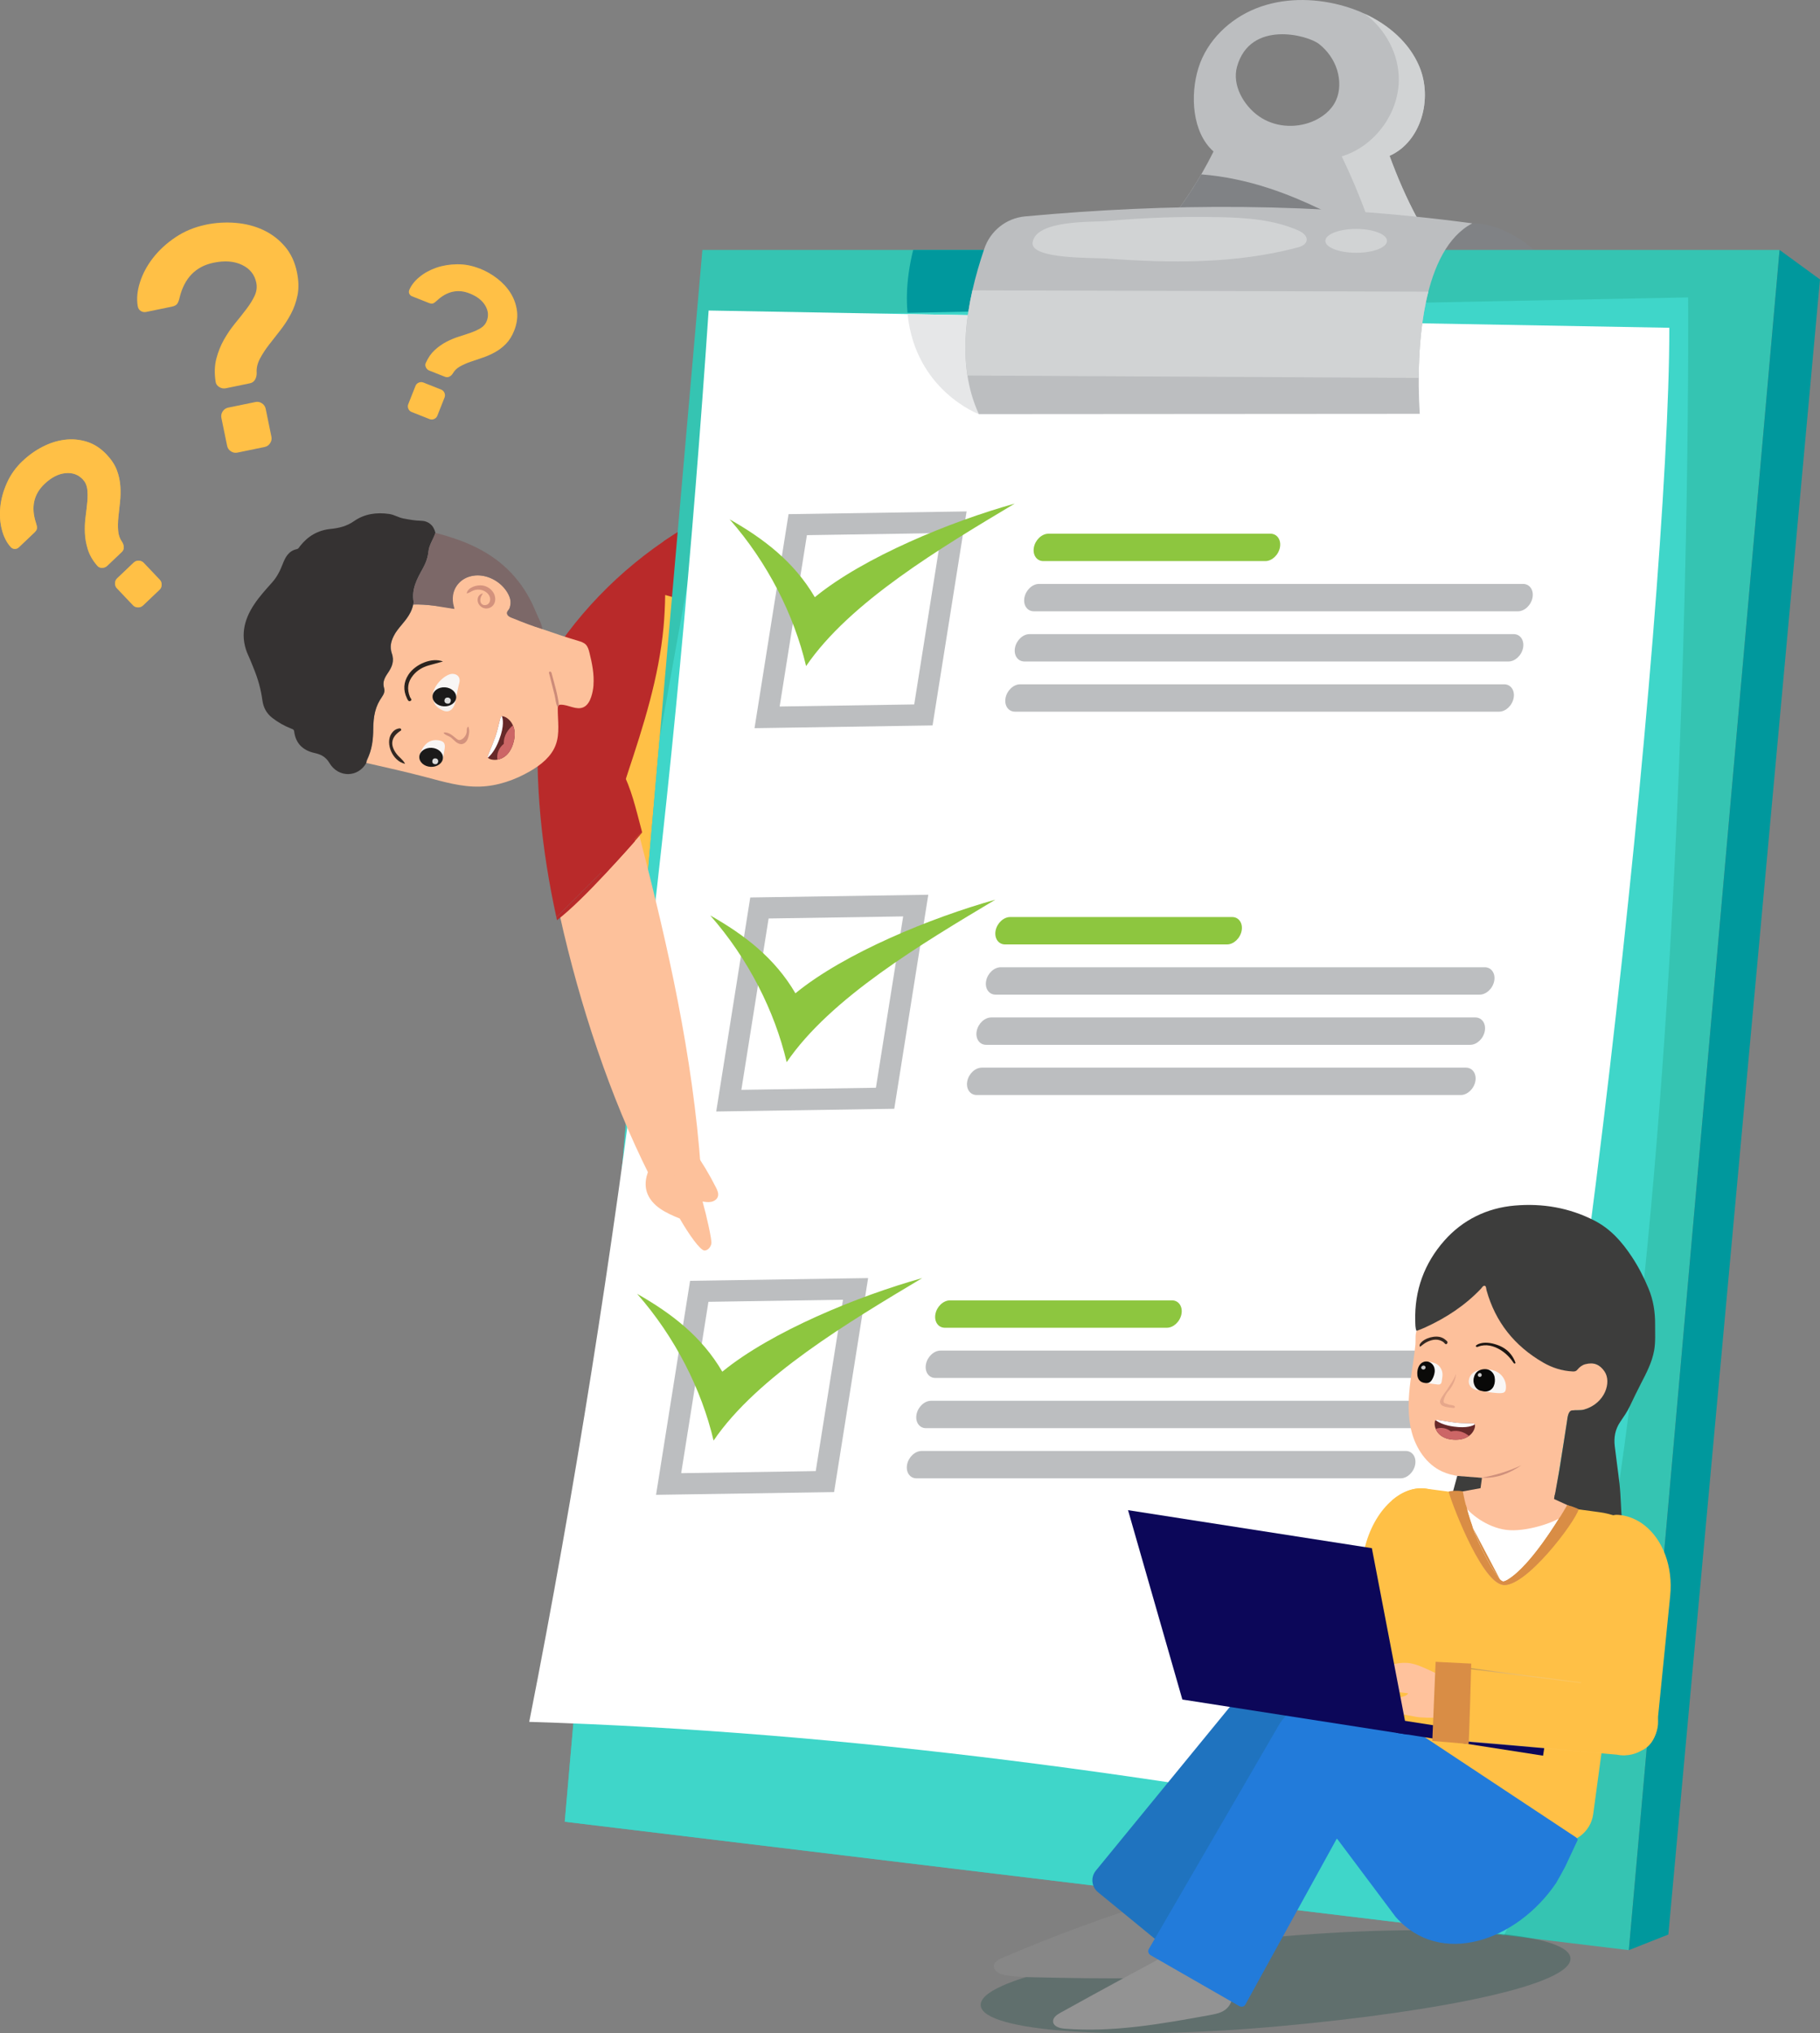 <svg width="556" height="621" viewBox="0 0 556 621" fill="none" xmlns="http://www.w3.org/2000/svg">
<rect x="0" y="0" width="556" height="621" fill="#808080" stroke="none"/>
<g clip-path="url(#clip0_598_2388)">
<path d="M173.361 193.335C185.269 177.554 200.979 164.658 218.77 156.053C222.213 201.815 223.934 247.861 222.931 293.741C210.623 287.326 198.539 280.209 188.286 270.851C178.033 261.493 169.518 249.735 166.108 236.27C162.214 220.883 164.997 204.424 173.361 193.335Z" fill="#B92A2A"/>
<path d="M202.759 165.327C207.138 162.333 211.717 159.632 216.447 157.215C217.717 158.704 218.645 160.519 219.205 162.4C219.213 162.434 219.221 162.476 219.23 162.509C219.597 167.694 219.948 172.879 220.274 178.064C220.299 180.908 220.316 183.751 220.341 186.594L203.219 181.727C203.294 176.266 203.077 170.788 202.768 165.327H202.759Z" fill="#B92A2A"/>
<path d="M191.737 236.212C196.592 221.627 201.288 206.841 202.709 191.537C203.01 188.275 203.16 185.005 203.21 181.727L220.333 186.594C220.45 201.899 220.567 217.194 220.684 232.499C220.75 241.731 220.775 251.232 217.374 259.812C215.712 264.002 213.28 267.824 210.531 271.378C208.985 273.377 204.999 279.858 201.765 279.03C198.932 278.311 197.971 269.296 197.185 266.712C195.665 261.711 193.985 256.751 192.147 251.851C191.186 249.3 190.174 246.691 190.108 243.964C190.049 241.305 190.901 238.729 191.745 236.212H191.737Z" fill="#FFC046"/>
<path d="M449.774 68.217C449.774 68.217 465.066 66.979 479.046 88.472C442.579 80.159 422.925 87.05 422.925 87.05C422.925 87.05 433.27 67.23 449.782 68.217H449.774Z" fill="#808285"/>
<path d="M355.998 80.945C359.45 83.27 363.853 83.496 368.015 83.613C393.519 84.349 419.039 84.131 444.551 83.922C435.635 73.377 429.25 60.565 424.504 47.594C434.172 43.287 437.707 30.174 433.629 20.397C429.551 10.621 419.716 4.215 409.471 1.547C401.031 -0.652 391.872 -0.661 383.758 2.551C375.644 5.754 368.734 12.386 366.126 20.715C363.519 29.044 364.188 40.502 370.731 46.272C366.394 55.028 360.987 63.249 354.67 70.692C351.979 73.862 352.539 78.62 355.99 80.953L355.998 80.945ZM377.909 20.355C381.928 6.013 399.493 10.688 402.97 13.448C405.51 15.455 407.515 18.223 408.485 21.401C409.404 24.428 409.437 27.84 408.117 30.7C406.697 33.786 403.839 35.952 400.772 37.182C395.516 39.281 389.274 38.787 384.602 35.517C379.931 32.248 376.329 26 377.909 20.355Z" fill="#BCBEC0"/>
<path d="M423.326 84.073C419.916 71.604 415.521 59.377 409.889 47.769C419.758 44.767 427.145 34.974 427.328 24.654C427.47 16.692 423.317 8.915 416.933 4.223C424.237 7.61 430.571 13.046 433.629 20.406C437.707 30.182 434.172 43.295 424.504 47.602C429.25 60.573 435.643 73.385 444.551 83.931C437.473 83.989 430.404 84.048 423.326 84.081V84.073Z" fill="#D1D3D4"/>
<path d="M543.649 76.346H214.575L172.526 556.413L497.597 595.635L543.649 76.346Z" fill="#35C4B2"/>
<path d="M299.041 126.49C299.041 126.49 269.343 115.476 278.969 76.346H320.124L299.041 126.49Z" fill="#00989D"/>
<path d="M543.649 76.346L556 85.352L509.672 590.86L497.597 595.635L543.649 76.346Z" fill="#00989D"/>
<path d="M172.526 556.413L201.514 225.482L224.686 96.584L515.706 90.838C515.706 90.838 518.856 469.948 459.509 591.044L172.517 556.413H172.526Z" fill="#3FD6C9"/>
<path d="M509.973 100.113C412.145 98.357 314.308 96.6 216.48 94.844C206.695 239.507 189.732 383.659 161.679 525.913C259.349 528.907 357.503 542.564 453.476 560.929C480.266 463.542 509.973 186.494 509.973 100.121V100.113Z" fill="white"/>
<path d="M311.634 96.55L299.041 126.49C299.041 126.49 279.655 119.314 277.265 95.931C288.721 96.141 300.178 96.341 311.626 96.55H311.634Z" fill="#E6E7E8"/>
<path d="M418.22 71.871C397.496 70.926 376.764 69.981 356.04 69.036C360.101 64.077 363.762 58.8 366.979 53.255C374.057 53.824 381.034 55.312 387.811 57.545C398.474 61.058 408.518 66.218 418.22 71.863V71.871Z" fill="#808285"/>
<path d="M433.738 126.398L299.041 126.49C291.947 111.119 295.039 92.653 300.696 75.969C302.543 70.508 307.389 66.636 313.122 66.101C356.868 62.062 401.641 61.769 449.774 68.217C434.774 76.12 432.401 104.754 433.729 126.398H433.738Z" fill="#BCBEC0"/>
<path d="M297.069 88.689L436.362 89.082C434.273 97.177 433.462 106.485 433.42 115.425L295.557 114.698C294.262 106.301 295.089 97.428 297.069 88.689Z" fill="#D1D3D4"/>
<path d="M372.31 66.318C380.55 66.494 388.989 67.046 396.544 70.349C397.897 70.943 399.427 72.03 399.159 73.485C398.925 74.748 397.48 75.317 396.243 75.635C377.274 80.627 357.436 80.393 338.016 78.963C334.197 78.679 314.626 79.239 315.453 74.037C316.556 67.079 333.578 67.916 338.367 67.489C349.648 66.477 360.987 66.084 372.31 66.327V66.318Z" fill="#D1D3D4"/>
<path d="M414.309 77.215C419.51 77.215 423.727 75.583 423.727 73.569C423.727 71.555 419.51 69.923 414.309 69.923C409.108 69.923 404.892 71.555 404.892 73.569C404.892 75.583 409.108 77.215 414.309 77.215Z" fill="#D1D3D4"/>
<path d="M240.898 157.04L295.289 156.203L284.894 221.568L230.502 222.405L240.898 157.04ZM287.61 162.818L246.505 163.454L238.182 215.789L279.287 215.154L287.61 162.818Z" fill="#BCBEC0"/>
<path d="M222.898 158.62C233.352 164.55 242.636 171.641 248.92 182.404C263.936 170.111 290.401 159.289 309.997 153.812C287.618 167.192 259.616 183.826 246.254 203.446C242.586 187.824 234.513 171.842 222.898 158.62Z" fill="#8DC63F"/>
<path d="M386.558 171.374H318.729C316.707 171.374 315.412 169.5 315.846 167.192C316.281 164.884 318.278 163.011 320.3 163.011H388.129C390.151 163.011 391.446 164.884 391.012 167.192C390.577 169.5 388.58 171.374 386.558 171.374Z" fill="#8DC63F"/>
<path d="M463.72 186.711H315.838C313.815 186.711 312.52 184.838 312.955 182.53C313.389 180.222 315.386 178.348 317.409 178.348H465.291C467.314 178.348 468.609 180.222 468.174 182.53C467.74 184.838 465.743 186.711 463.72 186.711Z" fill="#BCBEC0"/>
<path d="M460.838 202.041H312.955C310.932 202.041 309.637 200.167 310.072 197.859C310.506 195.551 312.503 193.678 314.526 193.678H462.409C464.431 193.678 465.726 195.551 465.292 197.859C464.857 200.167 462.86 202.041 460.838 202.041Z" fill="#BCBEC0"/>
<path d="M457.955 217.37H310.072C308.05 217.37 306.754 215.497 307.189 213.189C307.623 210.88 309.621 209.007 311.643 209.007H459.526C461.548 209.007 462.843 210.88 462.409 213.189C461.974 215.497 459.977 217.37 457.955 217.37Z" fill="#BCBEC0"/>
<path d="M229.199 274.121L283.59 273.285L273.195 338.65L218.803 339.486L229.199 274.121ZM275.911 279.9L234.806 280.535L226.483 332.871L267.588 332.235L275.911 279.9Z" fill="#BCBEC0"/>
<path d="M374.859 288.455H307.03C305.008 288.455 303.713 286.582 304.147 284.274C304.582 281.966 306.579 280.092 308.601 280.092H376.43C378.452 280.092 379.747 281.966 379.313 284.274C378.878 286.582 376.881 288.455 374.859 288.455Z" fill="#8DC63F"/>
<path d="M452.021 303.793H304.139C302.116 303.793 300.821 301.92 301.256 299.611C301.69 297.303 303.687 295.43 305.71 295.43H453.592C455.615 295.43 456.91 297.303 456.475 299.611C456.041 301.92 454.044 303.793 452.021 303.793Z" fill="#BCBEC0"/>
<path d="M449.139 319.122H301.256C299.234 319.122 297.938 317.249 298.373 314.941C298.807 312.633 300.805 310.759 302.827 310.759H450.71C452.732 310.759 454.027 312.633 453.593 314.941C453.158 317.249 451.161 319.122 449.139 319.122Z" fill="#BCBEC0"/>
<path d="M446.256 334.452H298.373C296.351 334.452 295.055 332.578 295.49 330.27C295.924 327.962 297.922 326.089 299.944 326.089H447.827C449.849 326.089 451.144 327.962 450.71 330.27C450.275 332.578 448.278 334.452 446.256 334.452Z" fill="#BCBEC0"/>
<path d="M210.815 391.203L265.206 390.366L254.811 455.731L200.419 456.567L210.815 391.203ZM257.527 396.981L216.422 397.617L208.099 449.952L249.204 449.317L257.527 396.981Z" fill="#BCBEC0"/>
<path d="M356.475 405.537H288.646C286.624 405.537 285.329 403.663 285.763 401.355C286.198 399.047 288.195 397.174 290.217 397.174H358.046C360.068 397.174 361.363 399.047 360.929 401.355C360.494 403.663 358.497 405.537 356.475 405.537Z" fill="#8DC63F"/>
<path d="M433.637 420.874H285.755C283.732 420.874 282.437 419.001 282.872 416.693C283.306 414.385 285.303 412.511 287.326 412.511H435.208C437.231 412.511 438.526 414.385 438.091 416.693C437.657 419.001 435.66 420.874 433.637 420.874Z" fill="#BCBEC0"/>
<path d="M430.755 436.204H282.872C280.849 436.204 279.554 434.331 279.989 432.022C280.423 429.714 282.42 427.841 284.443 427.841H432.326C434.348 427.841 435.643 429.714 435.208 432.022C434.774 434.331 432.777 436.204 430.755 436.204Z" fill="#BCBEC0"/>
<path d="M427.872 451.533H279.989C277.967 451.533 276.671 449.66 277.106 447.352C277.54 445.043 279.538 443.17 281.56 443.17H429.443C431.465 443.17 432.76 445.043 432.326 447.352C431.891 449.66 429.894 451.533 427.872 451.533Z" fill="#BCBEC0"/>
<path d="M216.973 279.599C227.427 285.528 236.711 292.62 242.995 303.383C258.012 291.089 284.476 280.268 304.072 274.79C281.694 288.171 253.691 304.805 240.329 324.424C236.661 308.802 228.589 292.821 216.973 279.599Z" fill="#8DC63F"/>
<path d="M194.637 395.175C205.091 401.104 214.374 408.196 220.658 418.959C235.675 406.666 262.14 395.844 281.735 390.366C259.357 403.747 231.355 420.381 217.993 440C214.324 424.378 206.252 408.397 194.637 395.175Z" fill="#8DC63F"/>
<path d="M211.726 351.085C214.35 354.773 216.698 358.671 218.737 362.718C219.171 363.571 219.597 364.541 219.313 365.453C219.046 366.314 218.193 366.883 217.308 367.067C216.43 367.251 215.519 367.117 214.634 366.983C215.895 371.474 217.5 378.733 217.324 379.787C217.149 380.841 216.347 381.869 215.277 381.953C213.99 382.045 210.489 377.103 207.656 372.177C205.617 371.349 203.511 370.437 201.698 369.191C199.885 367.945 198.305 366.231 197.628 364.14C196.601 360.987 197.754 357.483 199.634 354.748C200.787 353.059 202.233 351.545 204.013 350.533C205.793 349.53 209.737 350.642 211.726 351.085Z" fill="#FDC19B"/>
<path d="M195.347 255.338C204.13 289.133 211.634 322.484 214.124 357.307C208.901 359.156 203.896 359.507 198.389 358.93C186.381 335.062 177.088 306.904 171.03 279.674C179.52 273.168 191.478 259.871 195.347 255.338Z" fill="#FDC19B"/>
<path d="M164.537 218.65C170.303 216.224 183.247 226.72 187.266 231.512C191.286 236.304 193.074 242.534 194.687 248.581C195.18 250.421 195.656 252.269 196.141 254.109L169.969 280.159C165.456 259.553 163.309 238.696 164.537 218.65Z" fill="#B92A2A"/>
<path d="M196.141 254.117C196.158 254.167 196.166 254.217 196.183 254.267C192.314 258.792 178.651 274.548 170.161 281.054C170.094 280.761 170.036 280.46 169.969 280.168L196.141 254.117Z" fill="#B92A2A"/>
<path d="M144.601 203.33L149.809 185.956L139.132 182.75L133.923 200.124L144.601 203.33Z" fill="#FFC29C"/>
<path d="M145.109 205.394C146.086 205.235 153.699 203.697 154.443 195.375C154.919 189.889 152.587 186.829 149.939 185.256C148.576 184.445 147.139 184.01 145.961 183.835C145.075 183.692 144.34 183.81 143.755 184.035C142.058 184.671 141.499 186.327 141.499 186.327C141.499 186.327 141.148 186.887 140.538 187.991L140.521 188.024C139.485 189.906 137.788 193.285 135.967 197.985C134.145 202.66 137.73 204.441 140.939 205.077C142.911 205.486 144.732 205.453 145.109 205.394Z" fill="#B92A2A"/>
<path d="M170.086 213.281C169.935 213.314 169.785 213.339 169.634 213.373C169.76 214.008 169.885 214.644 170.061 215.505C170.545 214.51 170.203 213.916 170.086 213.281ZM168.598 208.096C167.579 204.934 165.966 202.049 164.537 199.072C164.403 198.813 164.153 198.57 163.86 198.771C163.534 198.98 163.785 199.273 163.902 199.515C164.855 201.514 165.824 203.504 166.768 205.511C167.278 206.59 167.52 207.803 168.272 208.773C168.623 208.564 168.673 208.338 168.598 208.096ZM143.061 221.911C142.56 222.212 142.652 222.706 142.627 223.157C142.56 224.403 141.941 225.365 140.88 225.9C139.919 226.385 139.359 225.457 138.682 224.98C137.763 224.336 136.886 223.534 135.49 223.751C136.125 224.604 137.078 224.679 137.721 225.231C138.407 225.825 139.067 226.444 139.802 226.962C140.546 227.489 141.365 227.347 142.067 226.837C143.161 226.042 143.696 223.333 143.061 221.911ZM150.072 220.356C149.98 220.147 149.88 219.879 149.596 219.896C149.278 219.921 149.287 220.205 149.287 220.439C149.328 223.935 148.601 227.272 147.231 230.483C147.081 230.834 146.796 231.236 147.122 231.679C147.624 231.587 147.783 231.136 147.95 230.801C149.17 228.384 149.972 225.833 150.315 223.141C150.431 222.187 150.482 221.251 150.072 220.356ZM121.218 230.358C119.087 227.631 119.404 225.223 122.195 223.308C122.387 223.174 122.655 223.082 122.563 222.789C122.454 222.446 122.137 222.438 121.853 222.488C120.867 222.664 120.131 223.216 119.58 224.052C117.591 227.071 119.972 232.541 123.758 233.285C123.114 232.03 121.986 231.336 121.218 230.358ZM124.761 206.088C123.282 208.372 123.131 210.797 124.309 213.264C124.518 213.699 124.769 214.418 125.396 214.083C126.031 213.757 125.404 213.264 125.245 212.879C124.259 210.462 124.552 208.238 126.231 206.222C127.485 204.717 129.089 203.764 130.969 203.237C132.415 202.835 133.861 202.434 135.306 202.041C131.989 200.736 126.9 202.802 124.761 206.088ZM147.95 178.884C146.12 178.282 143.237 179.544 142.493 181.175C142 181.158 141.866 181.476 141.883 181.878C141.883 181.978 142.033 182.145 142.117 182.145C142.643 182.145 142.735 181.702 142.861 181.317C145.1 179.678 146.696 179.578 148.66 180.966C149.679 181.677 150.022 182.898 149.504 183.952C148.902 185.181 147.983 184.964 147.005 184.512C146.596 183.375 146.621 182.287 147.615 181.25C146.37 181.192 146.203 181.953 146.019 182.672C145.777 183.642 145.819 184.537 146.805 185.123C147.691 185.959 148.744 186.176 149.788 185.599C150.724 185.089 151.309 184.261 151.317 183.074C151.326 181.092 150.064 179.57 147.95 178.884ZM169.609 212.411C169.827 211.34 169.426 210.462 168.765 209.651C168.657 210.68 169.083 211.566 169.551 212.436C169.593 212.486 169.634 212.536 169.668 212.587C169.651 212.528 169.626 212.469 169.609 212.411ZM170.086 213.281C169.935 213.314 169.785 213.339 169.634 213.373C169.76 214.008 169.885 214.644 170.061 215.505C170.545 214.51 170.203 213.916 170.086 213.281ZM169.609 212.411C169.827 211.34 169.426 210.462 168.765 209.651C168.657 210.68 169.083 211.566 169.551 212.436C169.593 212.486 169.634 212.536 169.668 212.587C169.651 212.528 169.626 212.469 169.609 212.411ZM164.537 199.072C164.403 198.813 164.153 198.57 163.86 198.771C163.534 198.98 163.785 199.273 163.902 199.515C164.855 201.514 165.824 203.504 166.768 205.511C167.278 206.59 167.52 207.803 168.272 208.773C168.623 208.564 168.673 208.338 168.598 208.096C167.579 204.934 165.966 202.049 164.537 199.072ZM147.95 178.884C146.12 178.282 143.237 179.544 142.493 181.175C142 181.158 141.866 181.476 141.883 181.878C141.883 181.978 142.033 182.145 142.117 182.145C142.643 182.145 142.735 181.702 142.861 181.317C145.1 179.678 146.696 179.578 148.66 180.966C149.679 181.677 150.022 182.898 149.504 183.952C148.902 185.181 147.983 184.964 147.005 184.512C146.596 183.375 146.621 182.287 147.615 181.25C146.37 181.192 146.203 181.953 146.019 182.672C145.777 183.642 145.819 184.537 146.805 185.123C147.691 185.959 148.744 186.176 149.788 185.599C150.724 185.089 151.309 184.261 151.317 183.074C151.326 181.092 150.064 179.57 147.95 178.884ZM149.596 219.896C149.278 219.921 149.287 220.205 149.287 220.439C149.328 223.935 148.601 227.272 147.231 230.483C147.081 230.834 146.796 231.236 147.122 231.679C147.624 231.587 147.783 231.136 147.95 230.801C149.17 228.384 149.972 225.833 150.315 223.141C150.431 222.187 150.482 221.251 150.072 220.356C149.98 220.147 149.88 219.879 149.596 219.896ZM142.627 223.157C142.56 224.403 141.941 225.365 140.88 225.9C139.919 226.385 139.359 225.457 138.682 224.98C137.763 224.336 136.886 223.534 135.49 223.751C136.125 224.604 137.078 224.679 137.721 225.231C138.407 225.825 139.067 226.444 139.802 226.962C140.546 227.489 141.365 227.347 142.067 226.837C143.161 226.042 143.696 223.333 143.061 221.911C142.56 222.212 142.652 222.706 142.627 223.157ZM124.761 206.088C123.282 208.372 123.131 210.797 124.309 213.264C124.518 213.699 124.769 214.418 125.396 214.083C126.031 213.757 125.404 213.264 125.245 212.879C124.259 210.462 124.552 208.238 126.231 206.222C127.485 204.717 129.089 203.764 130.969 203.237C132.415 202.835 133.861 202.434 135.306 202.041C131.989 200.736 126.9 202.802 124.761 206.088ZM121.218 230.358C119.087 227.631 119.404 225.223 122.195 223.308C122.387 223.174 122.655 223.082 122.563 222.789C122.454 222.446 122.137 222.438 121.853 222.488C120.867 222.664 120.131 223.216 119.58 224.052C117.591 227.071 119.972 232.541 123.758 233.285C123.114 232.03 121.986 231.336 121.218 230.358Z" fill="#FDC19B"/>
<path d="M181.317 209.216C181.225 210.471 180.991 211.7 180.59 212.904C180.164 214.175 179.453 215.472 178.225 216.024C176.077 216.985 173.687 215.237 171.339 215.237C171.072 215.237 170.779 215.271 170.604 215.463C170.42 215.656 170.403 215.957 170.395 216.224C170.345 220.021 171.097 223.968 169.768 227.523C168.448 231.069 165.289 233.594 162.022 235.501C157.309 238.244 152.003 240.101 146.546 240.251C140.972 240.402 135.515 238.788 130.126 237.366C124.059 235.769 117.942 234.389 111.825 233.009C112.886 230.709 113.572 228.233 113.839 225.716C114.24 221.911 113.764 217.813 115.677 214.502C116.354 213.331 117.34 212.227 117.374 210.872C117.39 210.203 117.165 209.542 117.148 208.873C117.106 206.615 119.404 204.984 119.881 202.777C120.265 200.995 119.396 199.181 119.421 197.357C119.454 194.322 121.803 191.997 123.566 189.781C124.485 188.627 125.379 187.397 125.864 185.984C125.981 185.633 126.056 185.281 126.14 184.93C126.206 184.662 126.19 184.662 126.465 184.646C126.741 184.629 127.067 184.646 127.36 184.654C128.504 184.679 129.649 184.729 130.794 184.813C133.51 185.014 136.217 185.39 138.891 185.942C136.936 182.689 138.9 178.039 142.359 176.467C145.819 174.895 150.064 176.015 152.964 178.474C155.22 180.381 156.849 183.684 155.437 186.277C155.195 186.72 154.86 187.213 155.028 187.69C155.17 188.083 155.596 188.284 155.98 188.443C162.749 191.202 169.643 193.636 176.646 195.735C177.456 195.978 178.3 196.237 178.91 196.831C179.579 197.483 179.846 198.436 180.072 199.348C180.882 202.568 181.551 205.955 181.3 209.224L181.317 209.216Z" fill="#FDC19B"/>
<path d="M133.017 162.752C132.398 164.692 131.087 166.406 130.886 168.438C130.702 170.345 130.034 172.076 129.156 173.649C127.385 176.835 125.672 179.954 126.357 183.793C126.407 184.06 126.282 184.353 126.231 184.638C125.73 186.996 124.368 188.878 122.847 190.667C121.895 191.796 120.934 192.917 120.282 194.255C119.454 195.961 118.953 197.667 119.705 199.599C120.541 201.765 119.739 203.739 118.519 205.511C117.499 206.975 116.747 208.388 117.357 210.262C117.624 211.098 117.299 211.984 116.78 212.695C114.666 215.639 114.014 218.942 114.023 222.513C114.031 225.8 113.68 229.078 112.084 232.072C111.942 232.348 111.959 232.716 111.9 233.042C109.393 237.5 103.368 237.625 100.644 233.051C99.499 231.127 98.029 230.416 96.057 229.981C92.572 229.195 90.332 227.105 89.873 223.433C89.798 222.773 89.405 222.722 88.97 222.547C86.881 221.727 84.934 220.632 83.163 219.252C81.4 217.872 80.447 216.082 80.146 213.816C79.703 210.504 78.792 207.301 77.522 204.207C76.996 202.936 76.519 201.631 75.934 200.385C73.26 194.715 74.355 189.488 77.723 184.495C79.319 182.112 81.241 180.013 83.138 177.889C84.583 176.266 85.553 174.376 86.321 172.369C87.149 170.228 88.143 168.254 90.683 167.719C91.201 167.611 91.41 167.125 91.695 166.757C94.076 163.73 97.168 161.932 101.004 161.556C103.586 161.296 105.942 160.719 108.165 159.164C111.365 156.923 115.084 156.421 118.945 156.99C120.466 157.215 121.761 158.093 123.273 158.369C125.003 158.687 126.716 159.022 128.488 159.047C130.861 159.072 132.499 160.452 133.017 162.752Z" fill="#353232"/>
<path d="M165.699 192.139C162.883 191.311 159.674 190.073 157.133 189.02C156.331 188.685 155.47 188.51 155.002 187.757C154.434 186.829 155.571 186.31 155.771 185.482C156.147 183.952 156.047 183.191 155.596 182.154C153.925 178.282 149.479 175.355 145.217 175.764C140.178 176.241 137.279 180.515 138.674 185.315C138.724 185.482 138.758 185.666 138.833 185.992C134.571 185.415 130.468 184.37 126.231 184.637C126.282 184.353 126.407 184.06 126.357 183.793C125.672 179.954 127.385 176.835 129.156 173.649C130.034 172.076 130.702 170.345 130.886 168.438C131.087 166.406 132.398 164.692 133.017 162.752C137.989 164.031 142.844 165.67 147.34 168.179C155.028 172.478 160.459 178.817 163.743 186.996C164.395 188.618 165.465 190.366 165.699 192.139Z" fill="#7C6868"/>
<path d="M135.315 202.041C133.869 202.442 132.415 202.835 130.97 203.237C129.098 203.764 127.485 204.717 126.231 206.222C124.56 208.238 124.259 210.454 125.245 212.879C125.404 213.264 126.031 213.757 125.396 214.083C124.769 214.41 124.518 213.69 124.309 213.256C123.123 210.788 123.273 208.372 124.761 206.08C126.9 202.793 131.989 200.728 135.306 202.032L135.315 202.041Z" fill="#2A231E"/>
<path d="M139.368 212.954C137.337 210.437 136.059 210.914 132.181 212.244C132.566 208.94 136.276 205.754 138.265 205.812C139.936 205.863 140.763 207.092 140.295 208.673C140.003 209.668 139.577 211.934 139.359 212.954H139.368Z" fill="#F8F6F5"/>
<path d="M135.248 231.972C134.128 228.861 131.613 228.878 128.195 230.5C129.248 227.59 131.07 225.608 134.078 226.134C135.574 226.394 136.067 227.054 135.85 228.618C135.691 229.747 135.449 230.86 135.248 231.98V231.972Z" fill="#F8F5F4"/>
<path d="M123.758 233.293C119.973 232.549 117.591 227.079 119.588 224.06C120.14 223.232 120.867 222.672 121.861 222.497C122.145 222.446 122.463 222.446 122.563 222.798C122.655 223.09 122.388 223.182 122.195 223.316C119.404 225.231 119.095 227.64 121.218 230.358C121.986 231.345 123.115 232.03 123.758 233.293Z" fill="#322822"/>
<path d="M489.517 426.871C487.929 428.786 485.698 430.391 483.216 430.692C481.912 430.851 480.174 430.416 479.422 431.487C479.08 431.972 478.979 432.582 478.887 433.168C477.509 441.765 476.121 450.362 474.743 458.968C473.272 457.956 471.375 457.864 469.587 457.897C467.798 457.931 465.952 458.056 464.297 457.379C462.643 456.701 461.28 454.928 461.732 453.206C455.247 450.069 447.15 452.445 440.598 449.459C435.802 447.276 432.593 442.451 431.256 437.349C429.919 432.248 430.237 426.862 430.913 421.635C431.39 417.989 432.042 414.368 432.401 410.705C432.535 409.375 432.184 406.992 433.061 405.963C433.83 405.077 436.22 404.55 437.298 404.015C443.498 400.895 449.13 396.638 453.818 391.512C456.342 403.136 464.79 413.306 475.745 417.922C477.116 418.499 478.587 418.692 480.032 418.332C481.478 417.964 482.614 417.103 484.001 416.567C486.425 415.631 489.383 416.977 490.578 419.294C491.765 421.602 491.288 424.571 489.709 426.636C489.65 426.72 489.584 426.795 489.517 426.879V426.871Z" fill="#FDC09B"/>
<path d="M147.122 231.688C146.797 231.244 147.081 230.834 147.231 230.492C148.61 227.28 149.328 223.943 149.287 220.439C149.287 220.214 149.278 219.929 149.596 219.904C149.88 219.879 149.989 220.147 150.081 220.356C150.482 221.251 150.44 222.187 150.315 223.141C149.972 225.833 149.17 228.384 147.95 230.801C147.783 231.144 147.624 231.587 147.114 231.688H147.122Z" fill="#FDC19B"/>
<path d="M143.061 221.92C143.454 222.873 143.379 223.968 143.12 224.964C142.986 225.482 142.794 225.992 142.476 226.419C142.159 226.845 141.691 227.188 141.164 227.263C140.437 227.372 139.727 226.988 139.159 226.519C138.591 226.051 138.114 225.474 137.496 225.081C136.994 224.763 135.674 224.403 135.524 223.759C136.209 223.567 137.045 223.902 137.63 224.244C138.273 224.621 138.833 225.139 139.418 225.608C139.643 225.783 139.877 225.967 140.162 226.017C140.504 226.084 140.863 225.942 141.156 225.758C141.975 225.24 142.526 224.32 142.593 223.358C142.61 223.099 142.593 222.831 142.643 222.572C142.694 222.313 142.819 222.053 143.044 221.928L143.061 221.92Z" fill="#D3927D"/>
<path d="M170.278 215.823C169.735 214.727 169.726 213.49 169.442 212.336C168.907 210.186 168.348 208.037 167.804 205.888C167.738 205.628 167.545 205.294 167.905 205.152C168.231 205.018 168.431 205.302 168.506 205.587C169.334 208.781 170.345 211.934 170.729 215.229C170.754 215.48 170.662 215.689 170.278 215.831V215.823Z" fill="#CC8B79"/>
<path d="M132.365 213.816C133.092 214.226 133.961 215.087 134.738 215.396C136.267 216.007 137.989 214.502 139.267 213.598C138.883 216.249 137.488 218.106 135.081 216.902C133.995 216.358 132.866 215.748 132.373 213.824L132.365 213.816Z" fill="#F5F1EF"/>
<path d="M151.292 183.074C151.276 183.659 151.117 184.228 150.782 184.704C150.214 185.516 149.178 185.959 148.2 185.825C147.223 185.691 146.354 184.964 146.036 184.027C145.844 183.458 145.852 182.814 146.111 182.279C146.37 181.744 146.905 181.326 147.498 181.259C147.189 181.769 146.88 182.287 146.763 182.864C146.646 183.442 146.763 184.111 147.198 184.504C147.724 184.98 148.61 184.922 149.145 184.453C149.679 183.985 149.855 183.182 149.679 182.497C149.504 181.811 149.028 181.225 148.443 180.816C147.315 180.021 145.777 179.862 144.515 180.397C143.855 180.682 143.262 181.133 142.56 181.259C142.927 179.319 145.735 178.583 147.407 178.825C148.927 179.051 150.331 180.046 150.958 181.443C151.184 181.953 151.309 182.522 151.292 183.082V183.074Z" fill="#D3927D"/>
<path d="M139.367 213.02C139.45 211.415 137.9 210.03 135.904 209.926C133.909 209.822 132.224 211.04 132.14 212.645C132.057 214.25 133.607 215.635 135.603 215.739C137.599 215.842 139.284 214.625 139.367 213.02Z" fill="#1B1A1A"/>
<path d="M135.322 231.501C135.405 229.895 133.855 228.51 131.859 228.407C129.864 228.303 128.179 229.52 128.095 231.125C128.012 232.731 129.562 234.116 131.558 234.219C133.554 234.323 135.239 233.106 135.322 231.501Z" fill="#1B1A1A"/>
<path d="M137.003 213.063C137.563 213.256 137.838 213.64 137.688 214.234C137.554 214.761 137.153 215.003 136.61 214.911C136.008 214.803 135.674 214.393 135.799 213.799C135.916 213.214 136.359 212.98 137.003 213.063Z" fill="#DBDBDB"/>
<path d="M457.094 451.717C457.261 451.784 461.673 451.993 461.832 452.051C461.982 452.896 462.216 453.741 462.258 454.594C462.325 455.698 462.977 456.041 463.963 456.199C466.904 456.676 469.879 456.751 472.829 457.103C473.238 457.153 473.665 457.011 474.082 457.002C474.743 456.977 474.993 456.634 475.102 456.024C475.545 453.415 476.088 450.822 476.506 448.204C477.375 442.819 477.868 439.532 478.703 434.146C478.837 433.26 479.004 430.927 480.208 430.784C481.687 430.609 482.807 430.851 484.01 430.492C490.319 428.635 492.416 422.145 490.16 418.867C488.723 416.785 486.968 415.999 484.327 416.668C483.341 416.919 482.531 417.554 481.904 418.324C481.495 418.842 481.06 418.917 480.425 418.884C477.191 418.725 474.166 417.747 471.433 416.166C462.617 411.073 456.81 403.714 454.127 394.088C453.994 393.603 454.052 392.833 453.568 392.716C453.083 392.608 452.74 393.285 452.389 393.653C447.576 398.704 441.835 402.493 435.443 405.411C434.665 405.762 433.671 406.181 432.752 406.498C432.334 405.796 432.376 404.291 432.351 403.488C432.083 394.18 435.1 385.875 441.234 378.934C446.782 372.645 454.186 368.949 462.768 368.213C471.225 367.485 479.397 368.865 487.068 372.796C492.057 375.355 495.483 379.302 498.458 383.768C500.522 386.871 502.21 390.149 503.622 393.569C505.085 397.09 505.653 400.745 505.628 404.533C505.603 407.176 505.795 409.827 505.335 412.453C504.683 416.107 502.962 419.369 501.282 422.622C500.121 424.889 499.001 427.163 497.923 429.463C497.129 431.186 496.001 432.766 494.932 434.347C493.411 436.605 492.993 439.055 493.302 441.715C493.745 445.579 494.322 449.417 494.756 453.272C495.182 457.044 495.157 460.866 495.533 464.638C496.043 469.664 497.046 474.615 498.358 479.507C498.625 480.494 498.776 481.481 498.817 482.493C498.876 483.747 497.572 485.194 496.026 485.102C490.586 484.801 485.38 483.496 480.233 481.849C475.127 480.218 469.971 478.729 464.606 478.269C459.049 477.801 453.476 477.776 447.894 478.102C443.891 478.345 439.888 478.152 435.894 477.717C435.468 477.676 435.05 477.609 434.64 477.5C432.919 477.04 432.367 475.786 433.312 474.33C434.097 473.134 434.899 471.947 435.86 470.885C440.348 465.909 442.838 460.005 444.401 453.657C444.551 453.038 445.011 451.399 445.186 450.789" fill="#3D3D3C"/>
<path d="M133.878 232.582C133.744 233.218 133.385 233.477 132.833 233.402C132.273 233.327 131.997 232.942 132.081 232.39C132.164 231.838 132.541 231.57 133.1 231.646C133.669 231.729 133.886 232.114 133.878 232.582Z" fill="#DBDBDB"/>
<path d="M151.969 232.014C153.707 231.729 155.755 230.475 156.782 227.063C157.501 224.679 157.292 222.856 156.699 221.535C155.805 219.519 154.041 218.675 153.331 218.767C153.264 218.767 153.206 218.792 153.156 218.817C152.738 219.043 152.32 222.195 151.317 225.081C150.281 228.066 148.835 230.885 149.019 231.353C149.019 231.37 149.036 231.386 149.044 231.411C149.295 231.83 150.523 232.256 151.961 232.022L151.969 232.014Z" fill="#672929"/>
<path d="M149.044 231.403C150.005 230.609 151.367 228.995 152.529 225.858C154.108 221.593 153.624 219.494 153.323 218.758C153.256 218.758 153.197 218.783 153.147 218.809C152.73 219.034 152.312 222.187 151.309 225.072C150.273 228.058 148.827 230.876 149.011 231.345C149.011 231.361 149.028 231.378 149.036 231.403H149.044Z" fill="white"/>
<path d="M151.969 232.014C153.707 231.729 155.755 230.475 156.782 227.063C157.501 224.679 157.292 222.856 156.699 221.535C155.479 222.547 153.808 224.437 153.916 227.188C152.445 228.3 151.627 230.299 151.969 232.014Z" fill="#CC6666"/>
<path d="M62.865 68.635C65.898 68.008 68.932 67.824 71.965 68.075C75.007 68.325 77.806 69.036 80.363 70.224C82.929 71.411 85.126 73.076 86.982 75.216C88.828 77.357 90.082 80.008 90.725 83.17C91.252 85.746 91.31 88.07 90.901 90.144C90.483 92.21 89.806 94.133 88.862 95.906C87.918 97.679 86.831 99.352 85.611 100.908C84.383 102.471 83.23 103.952 82.143 105.348C81.057 106.753 80.138 108.167 79.386 109.597C78.633 111.027 78.316 112.473 78.416 113.929C78.433 114.665 78.266 115.334 77.923 115.944C77.581 116.555 77.054 116.931 76.344 117.073L68.999 118.587C68.288 118.737 67.612 118.604 66.96 118.202C66.308 117.801 65.94 117.24 65.857 116.513C65.472 113.97 65.547 111.654 66.091 109.555C66.634 107.464 67.411 105.524 68.422 103.734C69.433 101.945 70.57 100.289 71.831 98.75C73.093 97.211 74.255 95.748 75.308 94.351C76.361 92.963 77.196 91.608 77.798 90.312C78.408 89.015 78.567 87.686 78.291 86.331C77.79 83.88 76.344 82.074 73.954 80.92C71.564 79.766 68.664 79.54 65.247 80.243C59.773 81.372 56.305 84.943 54.851 90.956C54.676 91.733 54.442 92.335 54.166 92.762C53.882 93.189 53.322 93.49 52.486 93.665L44.657 95.279C44.08 95.396 43.537 95.304 43.035 95.003C42.534 94.702 42.225 94.234 42.091 93.582C41.69 91.315 41.916 88.865 42.751 86.239C43.587 83.613 44.924 81.121 46.754 78.762C48.592 76.404 50.874 74.305 53.623 72.457C56.372 70.617 59.447 69.346 62.865 68.643V68.635ZM78.023 122.785C78.734 122.643 79.394 122.768 80.012 123.178C80.639 123.588 81.015 124.148 81.165 124.859L82.912 133.373C83.062 134.083 82.929 134.752 82.519 135.371C82.11 135.999 81.55 136.375 80.848 136.525L72.533 138.24C71.823 138.382 71.155 138.257 70.536 137.847C69.909 137.437 69.533 136.877 69.383 136.166L67.636 127.652C67.495 126.941 67.62 126.281 68.029 125.654C68.439 125.035 68.999 124.65 69.709 124.499L78.023 122.793V122.785Z" fill="#FFC046"/>
<path d="M146.496 81.999C148.476 82.785 150.306 83.822 151.961 85.118C153.624 86.415 154.969 87.886 155.997 89.542C157.025 91.198 157.668 92.996 157.927 94.928C158.186 96.868 157.902 98.867 157.092 100.941C156.423 102.63 155.571 103.993 154.551 105.03C153.532 106.067 152.412 106.92 151.192 107.589C149.98 108.259 148.719 108.81 147.423 109.245C146.128 109.689 144.9 110.098 143.738 110.5C142.577 110.893 141.515 111.37 140.538 111.913C139.568 112.457 138.833 113.168 138.34 114.046C138.072 114.481 137.722 114.798 137.295 115.024C136.869 115.242 136.418 115.258 135.958 115.083L131.145 113.176C130.677 112.992 130.334 112.657 130.109 112.181C129.883 111.704 129.883 111.236 130.109 110.792C130.844 109.178 131.763 107.865 132.875 106.87C133.978 105.867 135.164 105.039 136.418 104.386C137.671 103.734 138.958 103.207 140.27 102.798C141.582 102.388 142.802 101.978 143.939 101.577C145.075 101.175 146.061 100.707 146.905 100.188C147.749 99.661 148.342 98.959 148.693 98.072C149.329 96.467 149.178 94.878 148.234 93.305C147.29 91.733 145.702 90.504 143.462 89.618C139.877 88.196 136.527 88.948 133.41 91.867C133.017 92.243 132.658 92.511 132.332 92.645C132.006 92.787 131.571 92.745 131.02 92.528L125.889 90.496C125.504 90.345 125.229 90.086 125.053 89.726C124.878 89.367 124.878 88.974 125.045 88.547C125.672 87.084 126.725 85.754 128.204 84.558C129.674 83.354 131.396 82.425 133.343 81.756C135.298 81.087 137.412 80.744 139.685 80.719C141.967 80.694 144.223 81.129 146.462 82.016L146.496 81.999ZM134.772 118.997C135.231 119.181 135.566 119.507 135.774 119.983C135.975 120.46 135.983 120.928 135.808 121.388L133.602 126.966C133.418 127.435 133.092 127.769 132.616 127.97C132.139 128.179 131.68 128.179 131.212 127.995L125.764 125.837C125.296 125.653 124.961 125.327 124.761 124.859C124.56 124.382 124.544 123.914 124.727 123.454L126.933 117.876C127.117 117.416 127.443 117.081 127.919 116.872C128.387 116.672 128.864 116.655 129.323 116.839L134.772 118.997Z" fill="#FFC046"/>
<g opacity="0.2">
<path d="M146.496 81.999C148.476 82.785 150.306 83.822 151.961 85.118C153.624 86.415 154.969 87.886 155.997 89.542C157.025 91.198 157.668 92.996 157.927 94.928C158.186 96.868 157.902 98.867 157.092 100.941C156.423 102.63 155.571 103.993 154.551 105.03C153.532 106.067 152.412 106.92 151.192 107.589C149.98 108.259 148.719 108.81 147.423 109.245C146.128 109.689 144.9 110.098 143.738 110.5C142.577 110.893 141.515 111.37 140.538 111.913C139.568 112.457 138.833 113.168 138.34 114.046C138.072 114.481 137.722 114.798 137.295 115.024C136.869 115.242 136.418 115.258 135.958 115.083L131.145 113.176C130.677 112.992 130.334 112.657 130.109 112.181C129.883 111.704 129.883 111.236 130.109 110.792C130.844 109.178 131.763 107.865 132.875 106.87C133.978 105.867 135.164 105.039 136.418 104.386C137.671 103.734 138.958 103.207 140.27 102.798C141.582 102.388 142.802 101.978 143.939 101.577C145.075 101.175 146.061 100.707 146.905 100.188C147.749 99.661 148.342 98.959 148.693 98.072C149.329 96.467 149.178 94.878 148.234 93.305C147.29 91.733 145.702 90.504 143.462 89.618C139.877 88.196 136.527 88.948 133.41 91.867C133.017 92.243 132.658 92.511 132.332 92.645C132.006 92.787 131.571 92.745 131.02 92.528L125.889 90.496C125.504 90.345 125.229 90.086 125.053 89.726C124.878 89.367 124.878 88.974 125.045 88.547C125.672 87.084 126.725 85.754 128.204 84.558C129.674 83.354 131.396 82.425 133.343 81.756C135.298 81.087 137.412 80.744 139.685 80.719C141.967 80.694 144.223 81.129 146.462 82.016L146.496 81.999ZM134.772 118.997C135.231 119.181 135.566 119.507 135.774 119.983C135.975 120.46 135.983 120.928 135.808 121.388L133.602 126.966C133.418 127.435 133.092 127.769 132.616 127.97C132.139 128.179 131.68 128.179 131.212 127.995L125.764 125.837C125.296 125.653 124.961 125.327 124.761 124.859C124.56 124.382 124.544 123.914 124.727 123.454L126.933 117.876C127.117 117.416 127.443 117.081 127.919 116.872C128.387 116.672 128.864 116.655 129.323 116.839L134.772 118.997Z" fill="#FFC046"/>
</g>
<path d="M40.838 171.834C41.272 171.424 41.79 171.232 42.392 171.248C43.002 171.265 43.512 171.491 43.913 171.917L48.801 177.069C49.211 177.504 49.403 178.022 49.386 178.624C49.37 179.235 49.152 179.745 48.718 180.147L43.687 184.93C43.253 185.34 42.743 185.532 42.133 185.516C41.523 185.499 41.013 185.281 40.612 184.847L35.724 179.695C35.314 179.268 35.122 178.75 35.139 178.139C35.155 177.529 35.373 177.027 35.807 176.617L40.838 171.834ZM6.936 140.782C8.766 139.043 10.796 137.596 13.011 136.458C15.234 135.321 17.482 134.602 19.771 134.318C22.061 134.033 24.309 134.234 26.523 134.92C28.738 135.605 30.743 136.902 32.556 138.817C34.036 140.381 35.08 141.97 35.69 143.584C36.3 145.198 36.651 146.829 36.76 148.468C36.868 150.107 36.835 151.738 36.66 153.352C36.484 154.966 36.317 156.496 36.166 157.943C36.016 159.39 35.991 160.77 36.091 162.083C36.191 163.404 36.593 164.541 37.286 165.511C37.612 166.013 37.788 166.557 37.813 167.125C37.838 167.694 37.629 168.188 37.203 168.597L32.757 172.821C32.331 173.23 31.796 173.431 31.169 173.439C30.543 173.439 30.041 173.214 29.674 172.745C28.303 171.148 27.359 169.5 26.832 167.811C26.306 166.122 26.005 164.441 25.938 162.76C25.871 161.087 25.938 159.44 26.155 157.826C26.364 156.212 26.54 154.698 26.674 153.268C26.807 151.846 26.799 150.55 26.657 149.379C26.515 148.217 26.055 147.222 25.278 146.402C23.874 144.922 22.086 144.295 19.93 144.52C17.774 144.746 15.66 145.85 13.596 147.807C10.278 150.96 9.409 154.941 10.997 159.741C11.206 160.36 11.315 160.878 11.298 161.288C11.29 161.706 11.03 162.158 10.521 162.643L5.774 167.15C5.423 167.485 5.014 167.652 4.538 167.661C4.061 167.661 3.635 167.477 3.267 167.084C2.006 165.679 1.103 163.889 0.552 161.698C2.31136e-05 159.515 -0.15 157.207 0.1 154.773C0.351 152.348 1.036 149.898 2.148 147.431C3.259 144.964 4.847 142.747 6.919 140.782H6.936Z" fill="#FFC046"/>
<g opacity="0.6">
<path d="M40.838 171.834C41.272 171.424 41.79 171.232 42.392 171.248C43.002 171.265 43.512 171.491 43.913 171.917L48.801 177.069C49.211 177.504 49.403 178.022 49.386 178.624C49.37 179.235 49.152 179.745 48.718 180.147L43.687 184.93C43.253 185.34 42.743 185.532 42.133 185.516C41.523 185.499 41.013 185.281 40.612 184.847L35.724 179.695C35.314 179.268 35.122 178.75 35.139 178.139C35.155 177.529 35.373 177.027 35.807 176.617L40.838 171.834ZM6.936 140.782C8.766 139.043 10.796 137.596 13.011 136.458C15.234 135.321 17.482 134.602 19.771 134.318C22.061 134.033 24.309 134.234 26.523 134.92C28.738 135.605 30.743 136.902 32.556 138.817C34.036 140.381 35.08 141.97 35.69 143.584C36.3 145.198 36.651 146.829 36.76 148.468C36.868 150.107 36.835 151.738 36.66 153.352C36.484 154.966 36.317 156.496 36.166 157.943C36.016 159.39 35.991 160.77 36.091 162.083C36.191 163.404 36.593 164.541 37.286 165.511C37.612 166.013 37.788 166.557 37.813 167.125C37.838 167.694 37.629 168.188 37.203 168.597L32.757 172.821C32.331 173.23 31.796 173.431 31.169 173.439C30.543 173.439 30.041 173.214 29.674 172.745C28.303 171.148 27.359 169.5 26.832 167.811C26.306 166.122 26.005 164.441 25.938 162.76C25.871 161.087 25.938 159.44 26.155 157.826C26.364 156.212 26.54 154.698 26.674 153.268C26.807 151.846 26.799 150.55 26.657 149.379C26.515 148.217 26.055 147.222 25.278 146.402C23.874 144.922 22.086 144.295 19.93 144.52C17.774 144.746 15.66 145.85 13.596 147.807C10.278 150.96 9.409 154.941 10.997 159.741C11.206 160.36 11.315 160.878 11.298 161.288C11.29 161.706 11.03 162.158 10.521 162.643L5.774 167.15C5.423 167.485 5.014 167.652 4.538 167.661C4.061 167.661 3.635 167.477 3.267 167.084C2.006 165.679 1.103 163.889 0.552 161.698C2.31136e-05 159.515 -0.15 157.207 0.1 154.773C0.351 152.348 1.036 149.898 2.148 147.431C3.259 144.964 4.847 142.747 6.919 140.782H6.936Z" fill="#FFC046"/>
</g>
<path opacity="0.38" d="M391.322 618.828C441.242 614.255 480.495 606.051 479.76 598.02C479.026 589.989 437.962 587.187 388.041 591.76C338.121 596.333 298.868 604.537 299.602 612.567C300.337 620.598 341.401 623.401 391.322 618.828Z" fill="#2E5650"/>
<path d="M451.303 462.622C450.66 464.454 449.907 466.386 448.679 468.092C448.487 468.359 448.253 468.577 447.91 468.418C447.518 468.234 447.509 467.891 447.618 467.531C448.228 465.625 448.972 463.776 449.857 461.987C450.075 461.552 450.401 461.033 451.011 461.259C451.604 461.476 451.32 462.045 451.303 462.631V462.622Z" fill="#3D3D3C"/>
<path d="M461.222 452.838C461.339 452.612 461.531 452.495 461.757 452.629C461.966 452.754 461.907 452.921 461.707 453.038C461.548 452.971 461.381 452.905 461.222 452.846V452.838Z" fill="#CF907C"/>
<path d="M453.409 424.997C456.367 424.303 455.698 420.799 454.228 418.232C458.715 418.399 460.395 421.727 460.019 424.312C459.902 425.139 459.476 425.415 458.732 425.491C457.453 425.625 454.662 425.198 453.409 424.997Z" fill="#F9F7F6"/>
<path d="M442.128 435.409C440.423 435.292 438.735 434.69 437.197 433.686C436.888 433.486 436.429 433.243 436.729 432.8C437.005 432.398 437.356 432.8 437.64 432.925C441.208 434.514 444.885 434.799 448.671 433.912C449.582 433.695 450.342 433.159 451.111 432.633C451.428 432.415 451.921 432.047 452.222 432.524C452.481 432.934 451.955 433.168 451.671 433.402C449.481 435.125 446.414 436.12 442.144 435.409H442.128Z" fill="#FDC09B"/>
<path d="M435.927 422.438C438.083 421.259 438.459 418.541 436.312 415.873C437.95 416.116 439.721 416.475 440.49 418.675C440.866 419.745 440.573 420.916 440.423 422.02C440.323 422.723 439.821 422.957 439.153 422.865C438.2 422.731 436.88 422.58 435.927 422.438Z" fill="#F9F7F6"/>
<path d="M433.813 411.349C433.546 410.931 433.704 410.622 433.905 410.346C435.158 408.623 438.601 407.703 440.54 408.573C440.816 408.698 441.108 408.832 441.334 409.033C441.743 409.392 442.529 409.785 442.078 410.362C441.626 410.939 441.267 410.111 440.899 409.869C439.286 408.807 437.682 409.083 436.069 409.819C435.234 410.195 434.557 410.814 433.805 411.357L433.813 411.349Z" fill="#342720"/>
<path d="M436.278 422.388C435.969 422.463 435.643 422.447 435.326 422.405C434.833 422.338 434.339 422.196 433.947 421.895C433.571 421.61 433.303 421.192 433.153 420.741C433.002 420.289 432.961 419.812 432.969 419.344C433.002 418.006 433.554 416.434 434.941 415.965C435.359 415.823 435.81 415.798 436.236 415.89C437.072 416.074 437.774 416.71 438.091 417.496C438.309 418.048 438.351 418.658 438.259 419.244C438.15 419.98 437.866 420.741 437.481 421.385C437.264 421.744 436.955 422.121 436.554 422.296C436.462 422.338 436.37 422.363 436.278 422.388Z" fill="#0B0A09"/>
<path d="M462.868 416.434C462.793 416.484 462.684 416.492 462.601 416.459C462.467 416.4 462.375 416.266 462.292 416.141C461.289 414.585 459.927 413.256 458.347 412.286C457.345 411.675 456.25 411.207 455.097 410.998C453.944 410.789 452.724 410.864 451.637 411.29C451.453 411.366 451.244 411.449 451.061 411.366C450.367 411.081 451.529 410.563 451.687 410.496C453.459 409.793 455.498 410.136 457.244 410.722C458.991 411.307 460.503 412.26 461.648 413.766C462.191 414.485 462.634 415.288 462.935 416.133C462.952 416.183 462.968 416.233 462.96 416.283C462.96 416.342 462.918 416.383 462.877 416.417L462.868 416.434Z" fill="#1D1612"/>
<path d="M452.297 418.399C451.545 419.678 450.167 421.51 450.843 422.982C451.077 423.5 451.545 424.353 452.038 424.696C449.941 424.596 448.57 423.375 448.704 421.752C448.804 420.615 449.465 418.851 452.306 418.399H452.297Z" fill="#F6F1ED"/>
<path d="M453.3 424.981C452.958 424.922 452.615 424.847 452.281 424.755C451.47 424.529 450.802 423.918 450.451 423.116C450.451 423.116 450.451 423.107 450.451 423.099C449.999 422.062 450.083 421.092 450.434 420.163C450.71 419.419 451.278 418.817 451.98 418.516C452.682 418.215 453.35 418.131 454.052 418.198C455.306 418.315 456.359 419.31 456.601 420.623C456.776 421.593 456.684 422.522 456.333 423.341C455.815 424.546 454.545 425.19 453.308 424.972L453.3 424.981Z" fill="#090908"/>
<path d="M444.451 429.814C444.367 430.082 444.083 430.057 443.857 430.023C443.022 429.906 442.161 429.864 441.35 429.63C440.657 429.43 439.997 429.02 439.896 428.167C439.821 427.548 441.15 425.633 441.777 424.863C441.894 424.721 441.986 424.579 442.078 424.429C442.988 422.948 444.284 421.276 444.743 419.62C444.843 421.067 443.832 423.383 442.337 425.047C441.977 425.449 441.701 425.926 441.484 426.419C440.44 428.844 441.275 428.434 442.42 428.936C442.871 429.137 443.523 429.078 443.974 429.279C444.208 429.379 444.551 429.446 444.442 429.814H444.451Z" fill="#E6A78B"/>
<path d="M452.665 419.988C452.665 420.13 452.607 420.272 452.506 420.381C452.289 420.615 451.879 420.624 451.646 420.406C451.077 419.871 451.913 418.976 452.481 419.52C452.607 419.637 452.665 419.812 452.665 419.988Z" fill="#C8C8C8"/>
<path d="M435.501 417.755C435.484 417.872 435.426 417.989 435.351 418.081C435.2 418.248 434.966 418.324 434.749 418.299C434.532 418.274 434.314 418.148 434.214 417.947C433.997 417.487 434.515 417.053 434.941 417.086C435.167 417.103 435.384 417.253 435.468 417.462C435.501 417.554 435.509 417.655 435.501 417.755Z" fill="#C8C8C8"/>
<path d="M453.717 444.086L447.802 487.751L470.292 490.802L476.207 447.137L453.717 444.086Z" fill="#FDC09B"/>
<path d="M490.929 465.231L473.907 457.462L452.347 454.527L433.947 457.864L430.47 464.044L446.414 485.955C446.414 485.955 472.612 489.601 472.846 489.543C473.08 489.484 493.001 480.36 493.001 480.36L490.912 465.231H490.929Z" fill="#FDC09B"/>
<path d="M410.006 518.838L414.928 520.519L416.774 521.146L418.746 521.815L419.674 522.141C422.398 523.07 425.473 520.519 426.568 516.446L440.498 464.186C440.532 464.077 440.548 463.969 440.573 463.86C441.509 459.896 440.189 456.041 437.548 455.137C437.331 455.07 437.105 455.004 436.888 454.945C436.445 454.828 436.002 454.736 435.559 454.677C433.78 454.435 431.983 454.661 430.22 455.288C429.326 455.614 428.448 456.032 427.588 456.551C426.802 457.027 426.033 457.588 425.29 458.223C421.688 461.284 418.688 466.126 417.109 472.047L407.048 509.789C405.961 513.862 407.282 517.91 409.997 518.846L410.006 518.838Z" fill="#FFC046"/>
<path d="M435.827 517.35C435.192 517.843 434.523 518.244 433.813 518.562C416.474 528.899 395.182 541.619 389.516 545.215C382.405 538.801 377.073 526.348 377.073 526.348L396.468 515.761C396.468 515.761 409.922 508.368 423.877 500.724C428.315 497.747 434.356 498.692 437.665 502.982C441.117 507.465 440.289 513.896 435.819 517.35H435.827Z" fill="#FFC046" stroke="url(#paint0_linear_598_2388)" stroke-width="0.28" stroke-miterlimit="10"/>
<path d="M382.212 521.773C382.212 521.773 396.301 542.171 396.067 542.137C395.833 542.104 386.725 547.715 386.725 547.715L373.288 527.611L382.221 521.773H382.212Z" fill="#D98D45"/>
<path d="M446.598 458.968C449.866 472.206 457.737 481.882 458.13 482.3C458.565 482.752 458.916 483.011 459.208 483.045C459.501 483.078 460.203 482.735 460.403 482.618C466.094 479.323 473.857 468.644 477.3 463.091C475.16 464.955 466.01 468.066 460.077 467.264C454.219 466.469 448.855 462.38 446.598 458.959V458.968Z" fill="white"/>
<path d="M435.56 454.669C433.78 454.427 431.983 454.652 430.22 455.28C429.326 455.606 428.448 456.024 427.588 456.542C426.802 457.019 426.033 457.579 425.29 458.215L413.641 544.153C412.897 549.647 416.741 554.707 422.231 555.46L475.419 562.677C480.91 563.421 485.974 559.566 486.717 554.071L498.709 465.549C495.734 463.651 492.333 462.371 488.631 461.87L481.536 460.908C481.712 461 481.846 461.075 481.896 461.15C480.784 465.106 465.96 485.01 459.083 484.073C452.197 483.137 442.721 456.233 442.896 455.639" fill="#FFC046"/>
<path d="M479.581 460.172C479.681 460.339 479.748 460.498 479.79 460.674L481.553 460.916C481.077 460.682 480.241 460.389 479.581 460.18V460.172Z" fill="#D98D45" stroke="#684814" stroke-width="0.25" stroke-miterlimit="10"/>
<path d="M444.25 455.848L445.245 455.982C445.303 455.873 445.37 455.781 445.454 455.689C445.052 455.723 444.626 455.781 444.25 455.848Z" fill="#D98D45"/>
<path d="M459.108 484.073C465.985 485.01 480.993 464.939 482.105 460.983C482.046 460.908 479.832 460.005 479.832 460.005C479.89 460.205 479.865 461.058 479.832 461.251C479.69 462.279 478.428 463.074 476.381 463.592C472.946 469.154 466.085 479.323 460.395 482.618C460.194 482.735 459.492 483.078 459.2 483.045C458.907 483.011 458.556 482.752 458.122 482.3C457.729 481.882 451.144 473.018 447.877 459.787C445.955 458.717 444.894 457.588 445.044 456.534C445.069 456.342 445.136 456.158 445.245 455.982L444.25 455.848" fill="#D98D45"/>
<path d="M448.219 546.536C448.027 546.611 441.242 549.605 438.493 550.141C435.735 550.676 428.582 551.822 428.239 551.955C427.888 552.081 425.908 549.823 431.624 547.523C434.599 546.101 434.331 545.198 434.331 545.198C434.331 545.198 428.189 546.586 426.167 547.782C424.145 548.978 420.911 551.93 420.125 551.345C419.331 550.759 420.56 545.491 425.298 541.627C430.036 537.755 431.908 537.329 436.27 537.563C440.632 537.797 440.908 538.182 443.423 537.119C445.938 536.057 448.228 546.545 448.228 546.545L448.219 546.536Z" fill="#FFC29C"/>
<path d="M357.753 593.293C358.347 595.451 358.789 597.818 357.87 599.858C357.06 601.656 355.288 602.877 353.408 603.48C351.528 604.082 349.522 604.132 347.55 604.174C336.988 604.366 326.425 604.149 315.863 603.923C312.905 603.864 309.93 603.797 307.013 603.262C305.384 602.961 303.387 601.974 303.621 600.327C303.788 599.164 305.016 598.504 306.094 598.044C314.099 594.598 322.205 591.378 330.386 588.368C334.539 586.846 338.717 585.374 342.904 583.969C345.269 583.174 349.79 580.69 352.347 581.794C355.522 583.158 356.926 590.325 357.737 593.302L357.753 593.293Z" fill="#878787"/>
<path d="M407.034 535.332L360.374 592.322C358.733 594.328 355.781 594.621 353.777 592.978L335.439 577.941C333.436 576.298 333.143 573.344 334.784 571.338L375.591 521.496C380.459 515.551 389.237 514.673 395.183 519.549L406.378 528.73C408.382 530.373 408.675 533.327 407.034 535.332Z" fill="#1F73BF"/>
<path d="M323.918 614.778C322.84 615.38 321.604 616.25 321.712 617.479C321.838 618.959 323.701 619.486 325.18 619.612C340.046 620.824 354.92 618.14 369.603 615.472C371.433 615.138 373.38 614.753 374.742 613.482C376.338 612.001 376.772 609.677 376.965 607.511C377.165 605.286 377.174 602.928 376.137 600.946C374.7 598.169 371.533 596.714 368.466 596.12C366.085 595.652 362.082 594.607 359.725 595.276C357.152 596.011 354.394 598.194 352.021 599.465C345.954 602.702 339.904 605.98 333.879 609.284C330.553 611.107 327.236 612.938 323.918 614.778Z" fill="#939393"/>
<path d="M438.61 436.446C439.203 437.926 440.715 439.49 443.924 439.724C446.172 439.883 447.735 439.348 448.779 438.57C450.375 437.391 450.785 435.66 450.559 435.05C450.543 434.991 450.517 434.941 450.484 434.907C450.2 434.581 447.342 434.832 444.601 434.514C441.768 434.188 438.994 433.461 438.61 433.72C438.593 433.728 438.585 433.745 438.568 433.753C438.25 434.054 438.117 435.225 438.61 436.455V436.446Z" fill="#672929"/>
<path d="M438.568 433.745C439.454 434.439 441.15 435.326 444.142 435.735C448.211 436.287 449.974 435.451 450.559 435.041C450.543 434.983 450.518 434.933 450.484 434.899C450.2 434.573 447.342 434.824 444.601 434.506C441.768 434.18 438.994 433.452 438.61 433.712C438.593 433.72 438.585 433.737 438.568 433.745Z" fill="white"/>
<path d="M438.61 436.446C439.203 437.926 440.715 439.49 443.924 439.724C446.172 439.883 447.735 439.348 448.779 438.57C447.651 437.692 445.654 436.588 443.247 437.224C441.969 436.145 440.055 435.811 438.61 436.446Z" fill="#CC6666"/>
<path d="M464.556 552.248L384.619 516.48C382.421 515.493 379.789 516.622 378.728 518.989L367.823 543.392C366.761 545.759 461.573 582.831 461.573 582.831L466.62 558.311C467.681 555.945 466.754 553.227 464.556 552.248Z" fill="#1F73BF"/>
<path d="M389.8 536.66L426.351 585.466C440.013 601.046 463.385 592.866 475.41 575.094C475.602 574.81 478.043 570.412 478.177 570.095L481.871 562.2C482.13 561.807 481.729 561.364 481.394 561.146L406.747 511.713C406.412 511.495 389.792 536.651 389.792 536.651L389.8 536.66Z" fill="#227BDA"/>
<path d="M380.449 612.261L418.746 542.756C422.699 535.581 419.582 526.273 411.794 521.974C403.998 517.676 394.471 520 390.519 527.176L350.951 595.301C350.575 595.953 350.843 596.806 351.553 597.207L378.577 612.712C379.271 613.097 380.115 612.888 380.458 612.252L380.449 612.261Z" fill="#227BDA"/>
<path d="M444.894 524.491C444.651 524.491 435.927 524.943 432.668 524.383C429.409 523.814 421.044 522.083 420.61 522.075C420.175 522.075 418.939 518.746 426.192 518.612C430.069 518.294 430.153 517.182 430.153 517.182C430.153 517.182 422.808 516.137 420.075 516.605C417.343 517.065 412.554 518.972 411.928 517.993C411.301 517.015 414.861 511.73 421.696 509.455C428.54 507.18 430.771 507.49 435.476 509.58C440.181 511.671 440.323 512.206 443.54 512.089C446.757 511.972 444.885 524.483 444.885 524.483L444.894 524.491Z" fill="#FFC29C"/>
<path d="M426.498 529.246L471.399 536.243L472.017 532.268L427.116 525.272L426.498 529.246Z" fill="#0C0759"/>
<path d="M361.204 519.089L344.609 461.251L419.097 472.859L430.028 529.81L361.204 519.089Z" fill="#0C0759"/>
<path d="M496.352 536.141C495.533 536.166 494.731 536.091 493.962 535.932C473.431 534.067 448.211 531.801 441.375 531.366C439.37 521.991 442.479 508.786 442.479 508.786L464.849 511.663C464.849 511.663 480.4 513.62 496.519 515.66C501.968 515.869 506.388 520.193 506.539 525.612C506.689 531.266 502.135 535.982 496.36 536.133L496.352 536.141Z" fill="#FFC046" stroke="url(#paint1_linear_598_2388)" stroke-width="0.28" stroke-miterlimit="10"/>
<path d="M449.456 508.117C449.456 508.117 448.796 532.905 448.62 532.746C448.445 532.587 437.557 531.742 437.557 531.742L438.576 507.573L449.456 508.117Z" fill="#D98D45"/>
<path d="M487.461 469.697C487.444 469.814 487.428 469.932 487.419 470.049L481.829 525.696C481.394 530.036 483.784 533.766 487.185 534.034L493.127 534.494L499.269 534.97C502.661 535.23 505.753 531.935 506.196 527.602L510.232 487.418C511.143 478.386 507.909 470.233 502.427 465.909C500.305 464.228 497.856 463.132 495.166 462.764C494.898 462.731 494.622 462.698 494.355 462.681C491.054 462.422 488.038 465.541 487.469 469.706L487.461 469.697Z" fill="#FFC046"/>
<path d="M464.79 447.527C461.138 450.011 457.211 451.625 452.682 451.332C456.885 450.571 460.93 449.342 464.79 447.527Z" fill="#CF907C"/>
<path d="M478.77 459.687C478.678 459.879 468.417 477.977 460.411 482.618C460.211 482.735 459.492 483.086 459.2 483.045C458.907 483.003 458.556 482.752 458.113 482.292C457.67 481.832 449.732 471.119 446.907 455.572C446.197 455.204 442.654 455.288 442.604 455.631C442.42 456.225 452.164 483.137 459.091 484.082C466.027 485.027 481.127 464.997 482.255 461.017C481.937 460.59 478.762 459.695 478.762 459.695L478.77 459.687Z" fill="#D98D45"/>
</g>
<defs>
<linearGradient id="paint0_linear_598_2388" x1="436.564" y1="527.434" x2="378.919" y2="516.154" gradientUnits="userSpaceOnUse">
<stop stop-color="white" stop-opacity="0"/>
<stop offset="0.24" stop-color="#FCFBFA" stop-opacity="0.02"/>
<stop offset="0.41" stop-color="#F5F1EC" stop-opacity="0.08"/>
<stop offset="0.55" stop-color="#E9E0D3" stop-opacity="0.19"/>
<stop offset="0.68" stop-color="#D8C7B1" stop-opacity="0.34"/>
<stop offset="0.8" stop-color="#C2A784" stop-opacity="0.54"/>
<stop offset="0.91" stop-color="#A7814E" stop-opacity="0.78"/>
<stop offset="1" stop-color="#8E5D1C"/>
</linearGradient>
<linearGradient id="paint1_linear_598_2388" x1="491.026" y1="544.563" x2="450.216" y2="501.472" gradientUnits="userSpaceOnUse">
<stop stop-color="white" stop-opacity="0"/>
<stop offset="0.24" stop-color="#FCFBFA" stop-opacity="0.02"/>
<stop offset="0.41" stop-color="#F5F1EC" stop-opacity="0.08"/>
<stop offset="0.55" stop-color="#E9E0D3" stop-opacity="0.19"/>
<stop offset="0.68" stop-color="#D8C7B1" stop-opacity="0.34"/>
<stop offset="0.8" stop-color="#C2A784" stop-opacity="0.54"/>
<stop offset="0.91" stop-color="#A7814E" stop-opacity="0.78"/>
<stop offset="1" stop-color="#8E5D1C"/>
</linearGradient>
<clipPath id="clip0_598_2388">
<rect width="556" height="621" fill="white"/>
</clipPath>
</defs>
</svg>
